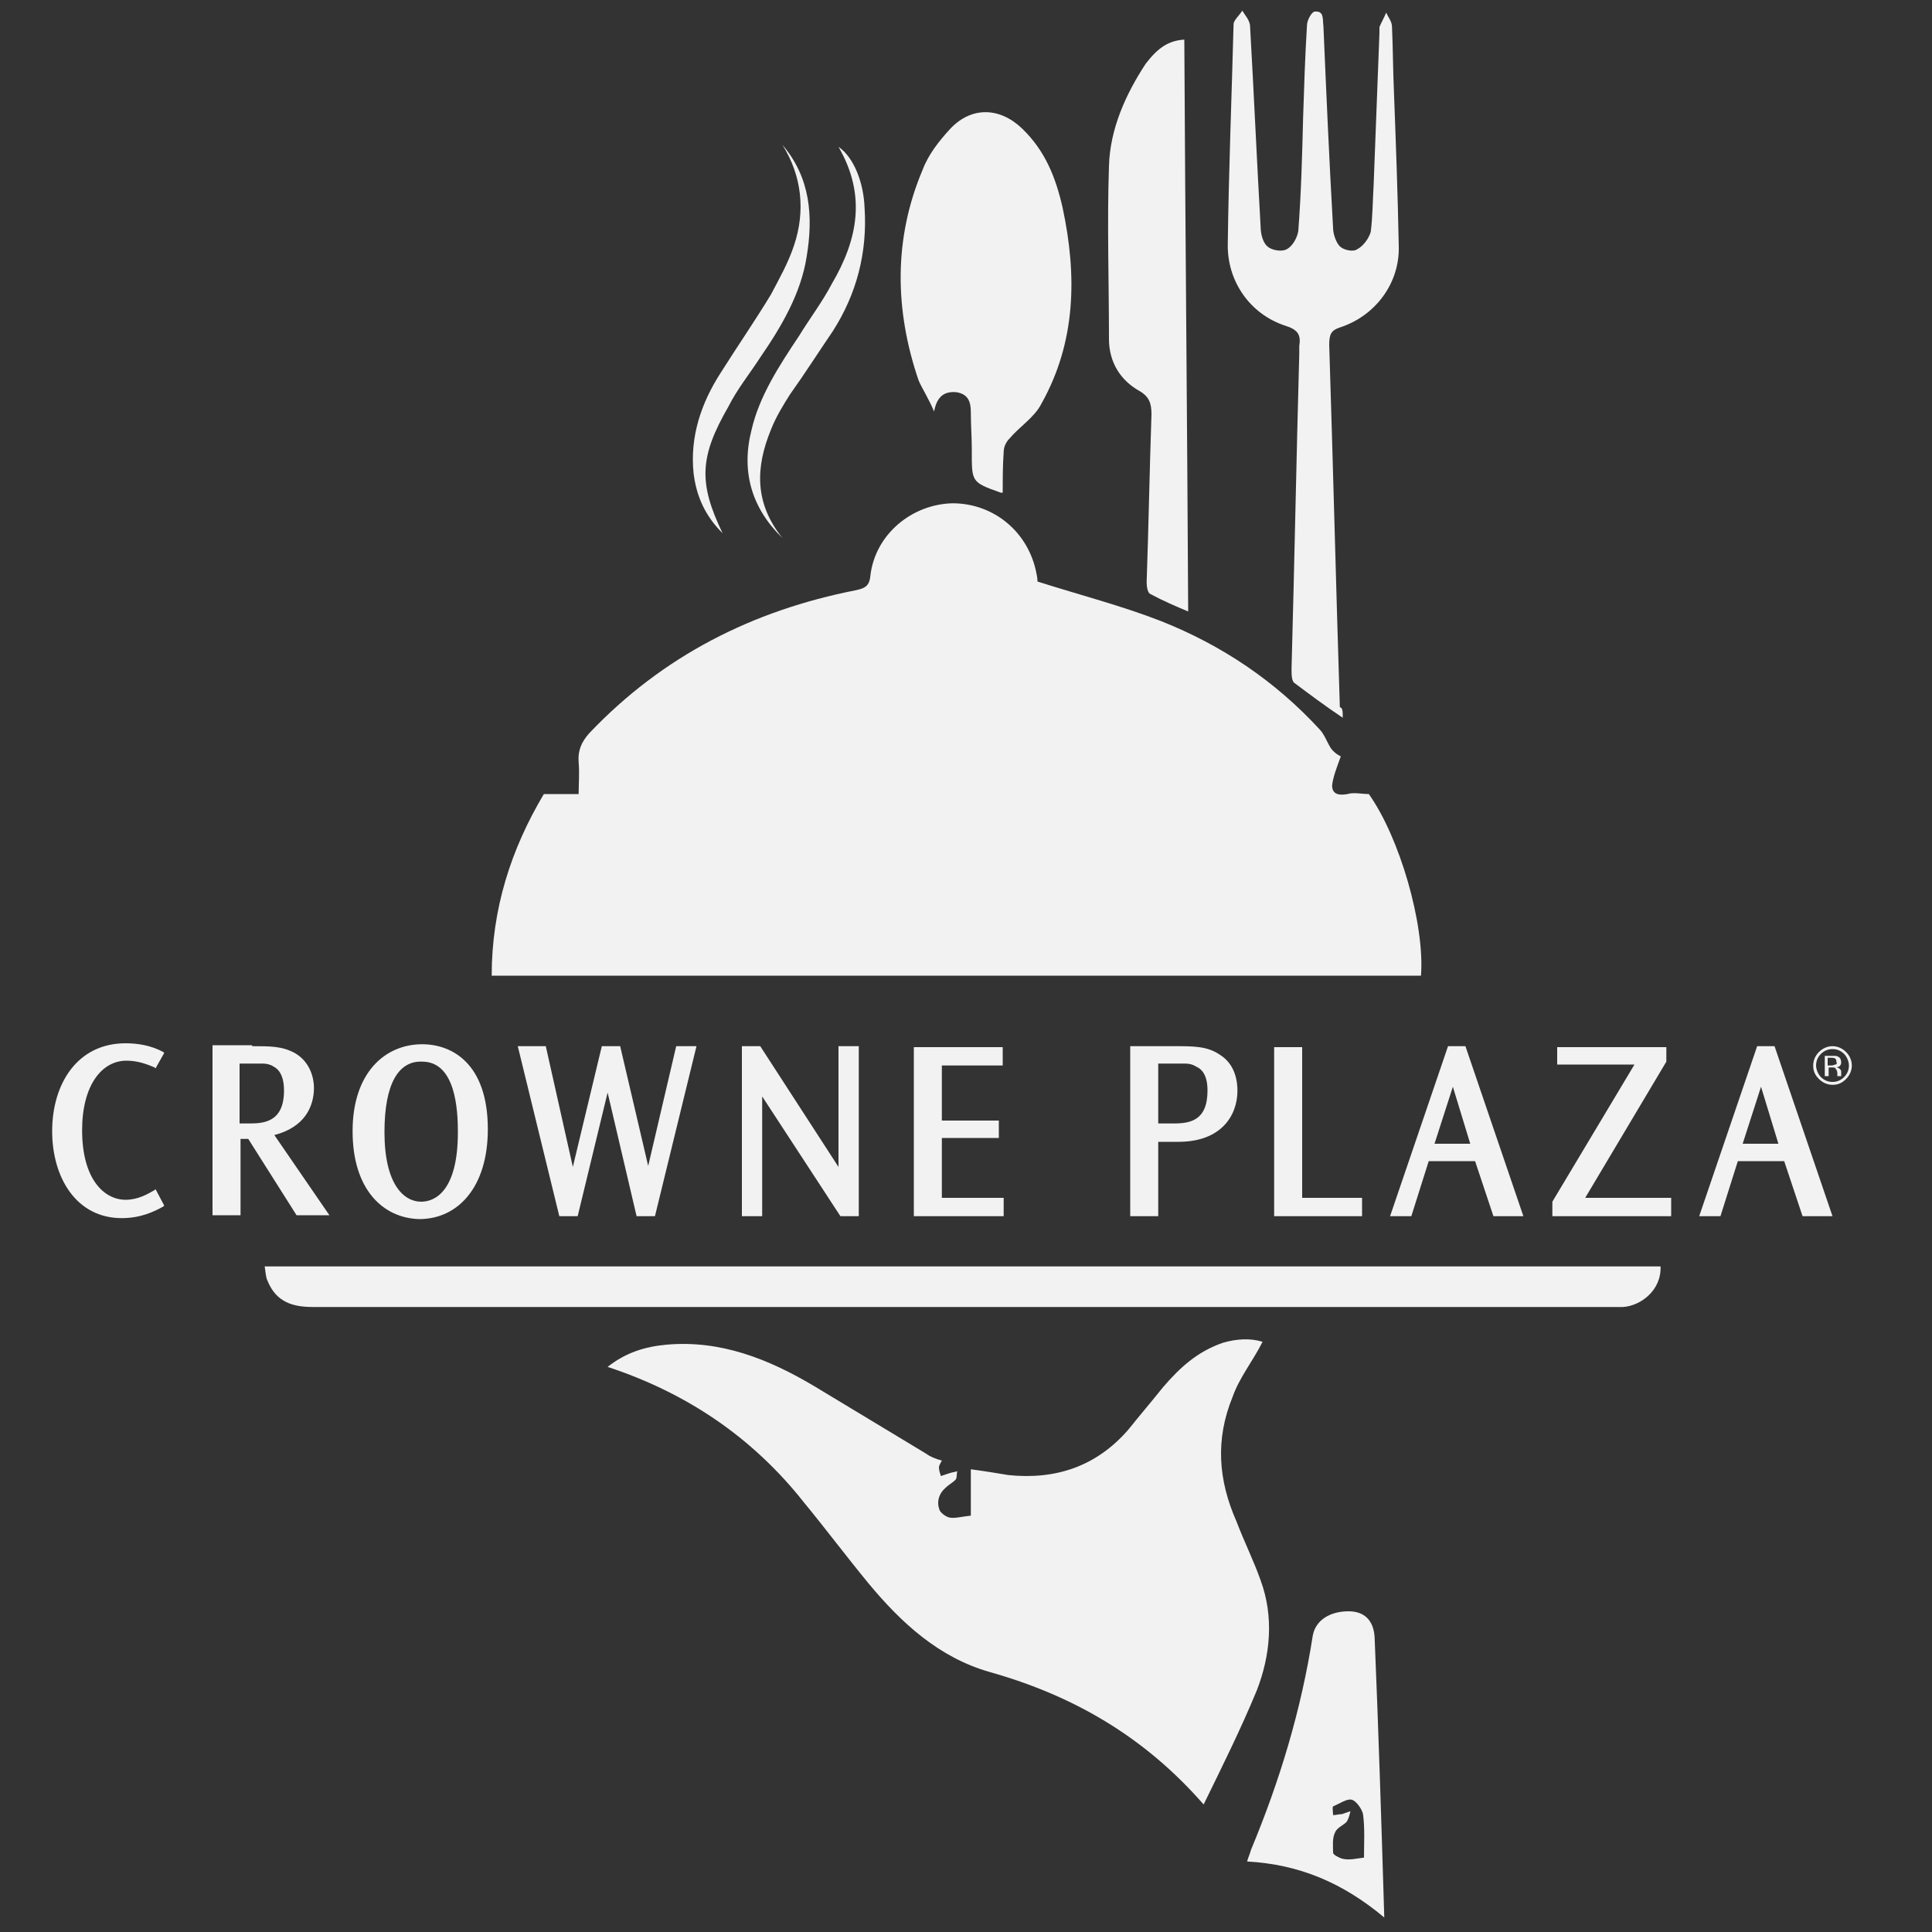 <?xml version="1.0" encoding="utf-8"?>
<!-- Generator: Adobe Illustrator 28.1.0, SVG Export Plug-In . SVG Version: 6.00 Build 0)  -->
<svg version="1.1" id="Layer_1" xmlns="http://www.w3.org/2000/svg" xmlns:xlink="http://www.w3.org/1999/xlink" x="0px" y="0px"
	 viewBox="0 0 200 200" style="enable-background:new 0 0 200 200;" xml:space="preserve">
<rect x="0" y="0" width="200" height="200" fill="#333333" stroke="none"/>
<style type="text/css">
	.st0{fill:#F2F2F2;}
</style>
<g>
	<path class="st0" d="M138.8,78.3c-0.4,1.1-0.8,2.1-0.9,3c0,0.8,0.5,1.1,1.6,0.9c0.6-0.2,1.5,0,2.2,0c3.2,4.5,5.8,13.5,5.4,18.8
		c-32,0-64,0-96.2,0c0-6.9,2-13.1,5.4-18.8c1.1,0,2.2,0,3.6,0c0-1,0.1-2.2,0-3.3c-0.1-1.2,0.3-2.1,1.1-3c7.6-8,16.9-12.7,27.6-14.8
		c0.9-0.2,1.4-0.4,1.5-1.5c0.5-4.3,4.3-7.4,8.5-7.5c4.3,0,7.9,3,8.7,7.3c0.1,0.4,0.1,0.8,0.1,0.8c4.4,1.4,8.7,2.5,12.8,4.1
		c6.3,2.5,11.8,6.2,16.4,11.2c0.5,0.5,0.8,1.4,1.2,2C138.2,78,138.6,78.2,138.8,78.3z"/>
	<path class="st0" d="M124.6,186.8c-6.2-7.1-13.6-11.3-22.1-13.7c-5.3-1.5-9.2-5.1-12.6-9.2c-2.3-2.8-4.4-5.6-6.7-8.4
		c-5.3-6.7-12.1-11.3-20.3-14c1.9-1.5,3.9-2.1,6.1-2.3c5.6-0.5,10.6,1.5,15.3,4.3c3.8,2.3,7.8,4.7,11.6,7c0.4,0.3,0.9,0.5,1.6,0.7
		c-0.1,0.2-0.3,0.5-0.3,0.7c0,0.3,0.1,0.6,0.2,0.9c0.3-0.1,0.6-0.2,0.9-0.3s0.5-0.1,0.8-0.2c-0.1,0.3,0,0.7-0.2,0.9
		c-0.3,0.3-0.7,0.5-1,0.8c-0.7,0.6-1,1.5-0.6,2.4c0.2,0.3,0.6,0.6,1,0.7c0.6,0.1,1.2-0.1,2.2-0.2c0-1.5,0-3,0-4.8
		c1.5,0.2,2.7,0.4,3.9,0.6c4.9,0.5,9.1-0.9,12.4-4.7c1.2-1.5,2.4-2.9,3.6-4.4c1.8-2.1,3.6-3.7,6.2-4.6c1.4-0.4,2.8-0.5,4.1-0.1
		c-1,2-2.4,3.7-3.1,5.7c-1.8,4.4-1.5,8.6,0.4,12.9c0.8,2.1,1.8,4.1,2.5,6.1c1.4,3.8,1,7.8-0.4,11.4
		C128.4,179.1,126.6,182.7,124.6,186.8z"/>
	<path class="st0" d="M171.9,131.1c0.1,2.5-2.1,4.1-3.9,4.2c-0.7,0-1.5,0-2.2,0c-44.5,0-89,0-133.4,0c-2.1,0-3.8-0.5-4.7-2.7
		c-0.2-0.4-0.2-0.9-0.3-1.5C75.6,131.1,123.6,131.1,171.9,131.1z"/>
	<path class="st0" d="M103.8,51c-0.1,0-0.2,0-0.2,0c-3.1-1.1-3-1.1-3-4.5c0-1.2-0.1-2.5-0.1-3.8c0-1-0.2-1.9-1.5-2.1
		c-1.1-0.1-2,0.3-2.3,2c-0.6-1.4-1.2-2.3-1.6-3.2c-2.5-7.3-2.6-14.7,0.4-21.8c0.6-1.6,1.7-3,2.9-4.3c2.2-2.3,5.1-2.2,7.4,0
		c2.4,2.3,3.5,5.1,4.2,8.2c1.5,7,1.4,13.9-2.2,20.3c-0.7,1.4-2.3,2.4-3.3,3.6c-0.3,0.3-0.6,0.8-0.6,1.4
		C103.8,48.2,103.8,49.6,103.8,51z"/>
	<path class="st0" d="M139,74.3c-1.8-1.2-3.4-2.4-5-3.6c-0.3-0.2-0.3-0.9-0.3-1.5c0.3-10.9,0.5-21.7,0.8-32.6c0-0.3,0-0.5,0-0.8
		c0.2-1.2-0.2-1.7-1.5-2.1c-3.6-1.2-6-4.6-5.9-8.5c0.1-7.6,0.4-15.1,0.6-22.7c0-0.4,0.6-0.9,0.9-1.4c0.3,0.5,0.7,0.9,0.8,1.5
		c0.4,7,0.7,13.9,1.1,20.9c0,0.6,0.2,1.6,0.7,2c0.4,0.4,1.5,0.6,2,0.3c0.6-0.3,1.1-1.2,1.2-1.9c0.3-3.9,0.4-7.9,0.5-11.8
		c0.1-3.1,0.2-6.3,0.4-9.5c0-0.5,0.5-1.4,0.8-1.4c1-0.1,0.8,0.8,0.9,1.5c0.3,7,0.6,13.9,1,20.9c0,0.6,0.3,1.5,0.7,1.9
		c0.4,0.4,1.4,0.6,1.8,0.3c0.6-0.3,1.2-1.1,1.4-1.8c0.2-1.6,0.2-3.2,0.3-4.9c0.2-5.2,0.4-10.5,0.6-15.7c0-0.2,0-0.5,0-0.6
		c0.2-0.5,0.5-1,0.7-1.5c0.2,0.5,0.6,0.9,0.6,1.5c0.1,2.2,0.1,4.5,0.2,6.7c0.2,5.3,0.4,10.7,0.5,16c0.1,3.8-2.4,7.2-6.1,8.4
		c-0.9,0.3-1.1,0.7-1.1,1.8c0.4,12.5,0.7,24.9,1.1,37.5C139,73.3,139,73.6,139,74.3z"/>
	<path class="st0" d="M122.6,4.1c0.1,19.7,0.3,39.5,0.4,59.2c-1.2-0.5-2.6-1.1-3.9-1.8c-0.3-0.1-0.4-0.8-0.4-1.2
		c0.2-5.8,0.3-11.5,0.5-17.4c0-1.1-0.2-1.8-1.2-2.4c-2-1.1-3.2-3-3.2-5.4c0-5.9-0.2-12,0-17.9c0.1-3.8,1.7-7.4,3.8-10.6
		C119.9,4.9,121,4.2,122.6,4.1z"/>
	<path class="st0" d="M143.3,198.5c-4.3-3.6-8.8-5.5-14.2-5.8c0.1-0.4,0.3-0.8,0.4-1.2c3-7.2,5.2-14.5,6.4-22.2
		c0.3-1.6,1.8-2.5,3.7-2.5c1.6,0,2.6,0.9,2.7,2.7C142.7,179,143,188.6,143.3,198.5z M141.2,192.3c0-1.5,0.1-3-0.1-4.5
		c-0.1-0.5-0.7-1.4-1.2-1.5c-0.5-0.1-1.2,0.4-1.9,0.7c-0.1,0.1,0,0.6,0,0.9c0.3,0,0.6-0.1,0.9-0.1c0.3-0.1,0.6-0.2,0.9-0.3
		c-0.1,0.4-0.2,0.8-0.4,1.1c-0.4,0.4-1,0.6-1.2,1.1c-0.3,0.6-0.2,1.4-0.2,2.1c0,0.2,0.6,0.5,0.9,0.6
		C139.7,192.6,140.3,192.4,141.2,192.3z"/>
	<path class="st0" d="M81,55.7c-3.2-3.1-4.3-6.9-3.2-11.2c0.8-3.5,2.9-6.7,4.9-9.7c1.1-1.8,2.4-3.5,3.4-5.4
		c2.7-4.6,3.6-9.2,0.7-14.2c1.6,1.1,2.6,3.7,2.7,6.3c0.3,4.6-0.8,8.9-3.3,12.8c-1.5,2.2-2.9,4.4-4.4,6.5c-0.7,1.1-1.5,2.4-2,3.7
		C78.2,48.4,78.1,52.1,81,55.7z"/>
	<path class="st0" d="M81,15c2.9,3.4,3.2,7.4,2.5,11.6c-0.6,3.8-2.6,7.2-4.8,10.4c-1.1,1.7-2.4,3.3-3.3,5.1c-3,5.2-3.1,7.9-0.6,13.1
		c-1.8-1.8-2.7-3.8-3-6.2c-0.4-3.8,0.8-7.3,2.8-10.4c1.7-2.7,3.5-5.3,5.2-8.1c0.9-1.7,1.8-3.3,2.4-5.1C83.4,21.8,83,18.2,81,15z"/>
</g>
<path class="st0" d="M39.8,117.2c0,5.4,2,7.2,3.8,7.2c1.5,0,3.8-1.2,3.8-7.2c0-2.2-0.2-7.3-3.7-7.3
	C41.3,109.8,39.8,112.1,39.8,117.2L39.8,117.2z M36.5,117.1c0-6.1,3.4-9,7.2-9c3.1,0,6.8,2,6.8,8.8c0,6-3.1,9.3-7.1,9.3
	C39.7,126.1,36.5,123.2,36.5,117.1L36.5,117.1z M53.6,108.3l4.3,17.6h1.9l3.1-12.8l3,12.8h1.9l4.3-17.6h-2.1l-2.9,12.4l-2.9-12.4
	h-1.9l-3,12.5l-2.8-12.5H53.6z M76.8,108.3v17.6h2.1v-12.4l8.1,12.4h1.9v-17.6h-2.1v12.5l-8.1-12.5H76.8z M94.6,108.3v17.6h9.3v-1.9
	h-6.4v-6.2h5.9v-1.8h-5.9v-5.7h6.3v-1.9H94.6z M17,109l-0.1-0.1c-1.3-0.7-2.7-0.9-3.9-0.9c-5,0-7.6,4.2-7.6,9.1c0,4.8,2.5,9,7.2,9
	c2,0,3.4-0.7,4.3-1.2l0.1-0.1l-0.9-1.7l-0.1,0.1c-0.7,0.4-1.7,1-3,1c-2.2,0-4.5-2.1-4.5-7.2c0-4.6,2-7.2,4.6-7.2
	c1.2,0,2.2,0.4,2.9,0.7l0.1,0.1L17,109z M24.8,110.1v6.2h0.9c1.4,0,3.7,0,3.7-3.4c0-1.5-0.5-2.2-1.1-2.5c-0.3-0.2-0.7-0.3-1.1-0.3
	c-0.4,0-0.9,0-1.3,0H24.8z M26.1,108.3c1.9,0,3.1,0,4.4,0.7c1.6,0.9,2,2.6,2,3.6c0,2-1,4.1-4.1,4.9l5.7,8.3h-3.4l-5-7.9h-0.8v7.9
	h-2.9v-17.6H26.1z M190.9,109.1c0.3,0.3,0.5,0.8,0.5,1.2c0,0.5-0.2,0.9-0.5,1.2c-0.3,0.3-0.7,0.5-1.2,0.5c-0.5,0-0.9-0.2-1.2-0.5
	c-0.3-0.3-0.5-0.8-0.5-1.2c0-0.5,0.2-0.9,0.5-1.2c0.3-0.3,0.7-0.5,1.2-0.5C190.2,108.6,190.6,108.8,190.9,109.1 M191.1,108.9
	c-0.4-0.4-0.9-0.6-1.4-0.6s-1,0.2-1.4,0.6c-0.4,0.4-0.6,0.9-0.6,1.4c0,0.6,0.2,1,0.6,1.4c0.4,0.4,0.9,0.6,1.4,0.6
	c0.6,0,1-0.2,1.4-0.6c0.4-0.4,0.6-0.9,0.6-1.4C191.7,109.8,191.5,109.3,191.1,108.9 M190,110.2c-0.1,0-0.2,0.1-0.4,0.1h-0.4v-0.8
	h0.3c0.2,0,0.4,0,0.5,0.1c0.1,0.1,0.1,0.2,0.1,0.3C190.2,110.1,190.1,110.2,190,110.2 M188.9,111.4h0.4v-0.9h0.3
	c0.2,0,0.4,0,0.4,0.1c0.1,0.1,0.2,0.3,0.2,0.5v0.2l0,0.1h0.4c0,0,0-0.1,0-0.1c0-0.1,0-0.1,0-0.2V111c0-0.1,0-0.2-0.1-0.3
	c-0.1-0.1-0.2-0.2-0.4-0.2c0.1,0,0.2-0.1,0.3-0.1c0.1-0.1,0.2-0.2,0.2-0.4c0-0.3-0.1-0.5-0.3-0.6c-0.1-0.1-0.3-0.1-0.6-0.1h-0.8
	V111.4z M180.4,118.4h3.7l-1.8-5.9L180.4,118.4z M183.7,108.3l6,17.6h-3.1l-1.9-5.7h-4.8l-1.8,5.7h-2.2l6-17.6H183.7z M119.9,110.1
	v6.2h1.6c1.7,0,3.5-0.3,3.5-3.4c0-1.5-0.5-2.2-1.2-2.5c-0.3-0.2-0.7-0.3-1.1-0.3c-0.4,0-0.8,0-1.2,0H119.9z M121.6,108.3
	c2,0,3.4,0,4.7,0.9c1.6,1,1.8,2.8,1.8,3.7c0,2.6-1.7,5.3-6.1,5.3h-2.1v7.7h-2.9v-17.6H121.6z M131.9,108.3v17.6h9.1V124h-6.2v-15.6
	H131.9z M148.5,118.4h3.7l-1.8-5.9L148.5,118.4z M151.7,108.3l6,17.6h-3.1l-1.9-5.7h-4.8l-1.8,5.7h-2.2l6-17.6H151.7z M161.2,108.3
	v1.9h8l-8.5,14.2v1.5H173v-1.9h-8.9l8.4-14.1v-1.5H161.2z"/>
</svg>
